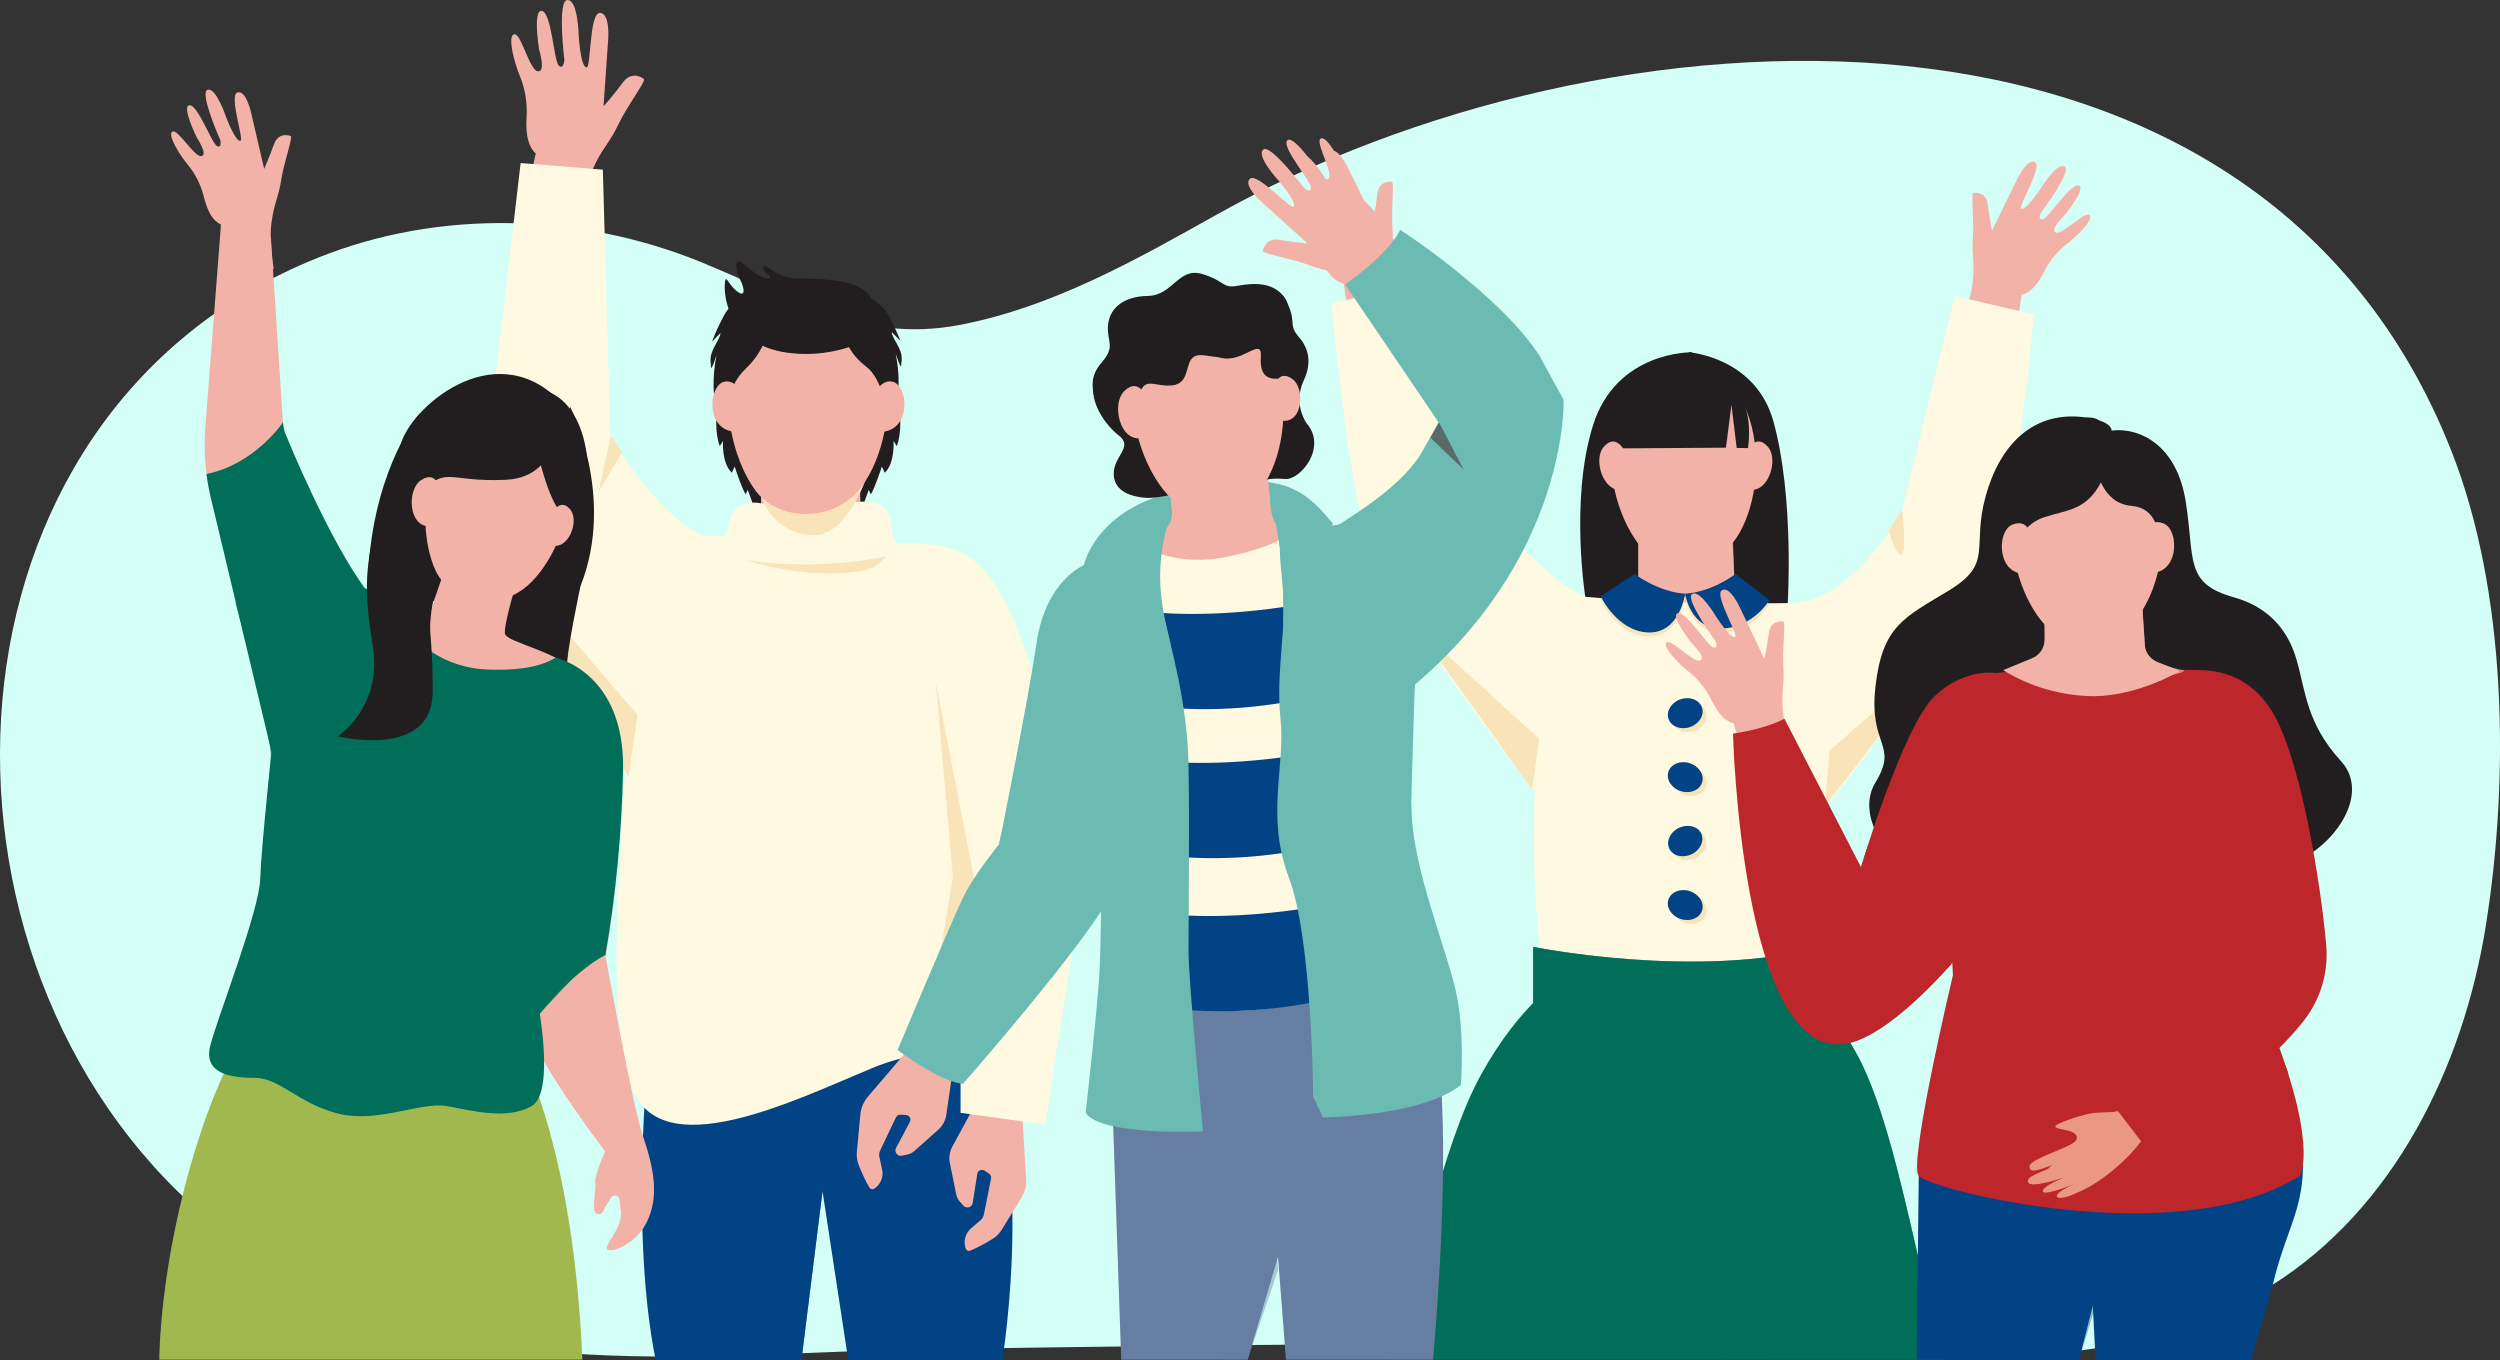 <svg width="487" height="265" viewBox="0 0 487 265" fill="none" xmlns="http://www.w3.org/2000/svg">
<rect x="0" y="0" width="487" height="265" fill="#333333" stroke="none"/>
<g clip-path="url(#clip0)">
<path d="M109.607 263.526C133.173 265.387 157.736 263.132 182.059 262.792C244.397 261.929 306.804 260.754 369.094 264.015C394.114 265.319 420.744 264.09 442.536 250.379C466.314 235.433 479.827 207.944 484.243 180.299C488.863 151.411 488.338 115.355 477.602 88.023C439.704 -8.554 312.373 -0.421 237.033 41.797C221.186 50.683 204.759 59.971 186.68 63.347C167.857 66.867 153.354 57.912 136.476 51.023C112.876 41.43 85.529 40.723 61.895 50.221C-14.537 80.923 -18.174 187.236 39.905 236.941C61.069 255.054 84.785 261.569 109.607 263.526Z" fill="#D3FFF7"/>
<path d="M302.252 132.585L303.651 124.663L283.62 92.86C282.966 92.058 282.478 91.134 282.187 90.143L271.792 55.493L261.787 55.439L267.643 94.267C268.318 98.9 269.723 103.399 271.806 107.597L296.15 149.223L302.252 132.585Z" fill="#F3B2A7"/>
<path d="M273.724 61.418C273.724 61.418 271.622 56.662 271.253 52.647C270.885 48.631 271.533 47.626 271.253 44.215C270.973 40.805 271.663 35.492 271.124 35.424C270.584 35.356 268.605 35.281 268.319 37.754C268.032 40.227 267.527 42.775 267.527 42.775L262.545 32.584C262.545 32.584 260.62 28.569 259.132 29.472C257.645 30.376 262.442 38.04 261.862 38.474C261.023 39.093 257.986 34.486 257.986 34.486C257.986 34.486 254.908 29.404 253.372 30.281C251.837 31.157 257.993 39.283 257.993 39.283C257.993 39.283 258.723 40.805 257.631 40.553C256.539 40.302 252.171 33.481 250.608 33.99C249.045 34.5 253.468 39.874 253.468 39.874C253.468 39.874 256.396 42.592 255.078 43.142C253.761 43.692 249.38 38.862 248.506 39.745C247.632 40.628 251.291 44.134 252.826 45.275C254.604 46.643 256.074 48.367 257.139 50.337C258.095 52.219 259.426 54.699 261.753 55.269L263.876 62.063L273.724 61.418Z" fill="#F3B2A7"/>
<g style="mix-blend-mode:multiply" opacity="0.24">
<path d="M267.281 43.108C267.281 43.108 265.363 48.142 265.916 50.242L264.23 47.15C264.23 47.15 266.448 44.351 267.281 43.108Z" fill="#F3B2A7"/>
</g>
<path d="M329.599 135.554C329.599 135.554 323.545 117.842 313.342 117.428C301.365 116.945 285.838 92.86 285.838 92.86L274.768 55.541L259.337 59.121C259.337 59.121 262.647 94.538 266.442 105.137C271.738 119.901 299.078 154.285 299.078 154.285L329.599 135.554Z" fill="#FFF9E2"/>
<path d="M329.046 77.635L329.599 68.626C329.599 68.626 314.85 68.307 310.305 82.894C305.678 97.732 308.94 117.176 308.94 117.176L321.907 121.253L322.221 81.127L329.046 77.635Z" fill="#221E1F"/>
<path d="M327.49 77.635L329.032 68.626C329.032 68.626 342 69.571 345.467 82.106C349.562 96.937 348.244 117.57 348.244 117.57L336.096 121.205L334.253 81.08L327.49 77.635Z" fill="#221E1F"/>
<g style="mix-blend-mode:multiply">
<path d="M325.968 97.256L343.692 92.922L345.255 123.97L312.871 121.205L313.929 91.447L325.968 97.256Z" fill="#221E1F"/>
</g>
<path d="M353.322 134.739L351.923 126.817L371.353 102.854C372.036 102.053 373.1 93.288 373.401 92.303L383.795 57.654L393.8 57.599L387.944 96.427C387.268 101.063 385.863 105.563 383.781 109.764L359.437 151.384L353.322 134.739Z" fill="#F3B2A7"/>
<path d="M381.843 63.572C381.843 63.572 383.938 58.816 384.313 54.8C384.689 50.785 384.034 49.786 384.313 46.369C384.593 42.952 383.897 37.646 384.443 37.578C384.989 37.51 386.955 37.435 387.241 39.908C387.528 42.381 388.04 44.929 388.04 44.929L393.022 34.738C393.022 34.738 394.947 30.723 396.434 31.626C397.922 32.53 393.124 40.193 393.704 40.628C394.544 41.246 397.581 36.64 397.581 36.64C397.581 36.64 400.659 31.558 402.188 32.435C403.717 33.311 397.574 41.437 397.574 41.437C397.574 41.437 396.837 42.959 397.936 42.707C399.035 42.456 403.396 35.635 404.952 36.144C406.508 36.654 402.099 42.028 402.099 42.028C402.099 42.028 399.171 44.745 400.482 45.296C401.792 45.846 406.187 41.015 407.061 41.899C407.934 42.782 404.276 46.288 402.741 47.429C400.963 48.797 399.493 50.521 398.427 52.49C397.472 54.379 396.141 56.852 393.807 57.43L391.684 64.224L381.843 63.572Z" fill="#F3B2A7"/>
<g style="mix-blend-mode:multiply" opacity="0.24">
<path d="M388.286 45.262C388.286 45.262 390.203 50.296 389.651 52.395L391.336 49.304C391.336 49.304 389.118 46.512 388.286 45.262Z" fill="#F3B2A7"/>
</g>
<path d="M325.961 137.708C325.961 137.708 338.887 117.944 349.097 117.529C361.068 117.047 370.493 99.573 370.493 99.573L380.799 57.661L396.23 61.241C396.23 61.241 392.92 96.658 389.118 107.257C383.829 122.02 355.677 157.166 355.677 157.166L325.961 137.708Z" fill="#FFF9E2"/>
<path d="M319.123 97.426V115.885C319.123 115.885 327.626 118.786 332.588 118.27C337.55 117.754 337.932 114.662 337.932 114.662L337.092 97.426H319.123Z" fill="#F3B2A7"/>
<g style="mix-blend-mode:multiply" opacity="0.64">
<path d="M322.119 102.345L319.669 106.571C319.669 106.571 326.494 115.179 337.932 114.662L337.366 99.138L322.119 102.345Z" fill="#F3B2A7"/>
</g>
<path d="M308.094 116.191C299.576 115.403 294.444 174.619 303.903 205.417C303.903 205.417 317.997 205.471 319.478 205.043C320.959 204.615 324.357 208.005 331.503 205.233C331.503 205.233 348.729 211.592 349.93 207.142C361.164 166.507 353.752 117.373 353.752 117.373C353.752 117.373 329.599 118.175 308.094 116.191Z" fill="#FFF9E2"/>
<g style="mix-blend-mode:multiply">
<g style="mix-blend-mode:multiply">
<path d="M318.44 112.611C318.44 112.611 322.992 116.116 328.254 116.449C328.254 116.449 327.224 124.188 321.115 123.997C315.007 123.807 311.813 116.932 311.813 116.932L318.44 112.611Z" fill="#F9E4B9"/>
</g>
<g style="mix-blend-mode:multiply">
<path d="M338.068 112.611C338.068 112.611 333.523 116.116 328.254 116.449C328.254 116.449 329.292 123.427 335.393 123.243C341.494 123.06 344.695 117.699 344.695 117.699L338.068 112.611Z" fill="#F9E4B9"/>
</g>
</g>
<path d="M379.297 264.857C379.168 264.47 379.045 265.238 378.915 264.857C373.68 248.98 369.811 221.974 362.686 207.258C355.56 192.542 345.999 191.224 345.999 191.224L319.996 195.749L306.811 192.725L304.599 190.47C304.599 190.47 296.41 195.022 288.506 209.344C280.603 223.665 276.126 249.279 270.079 264.857C269.888 265.36 269.684 264.348 269.486 264.857H379.297Z" fill="#006E58"/>
<g style="mix-blend-mode:multiply" opacity="0.65">
<path d="M378.915 264.857C373.68 248.98 369.811 221.974 362.685 207.258C355.56 192.542 345.999 191.224 345.999 191.224L341.904 191.937C345.416 195.263 348.238 199.242 350.21 203.65C350.141 203.908 338.771 244.346 342.102 239.774C345.432 235.202 350.585 222.741 350.687 233.333C350.79 243.925 330.943 266.712 336.478 264.851C342.013 262.989 349.322 256.093 349.104 258.369C348.886 260.645 344.695 264.851 344.695 264.851H379.297C379.167 264.47 379.045 265.238 378.915 264.857Z" fill="#006E58"/>
</g>
<path d="M318.44 111.822C318.44 111.822 322.992 115.321 328.254 115.654C328.254 115.654 327.224 123.393 321.115 123.202C315.007 123.012 311.813 116.137 311.813 116.137L318.44 111.822Z" fill="#024386"/>
<path d="M338.068 111.822C338.068 111.822 333.53 115.328 328.254 115.654C328.254 115.654 329.292 122.632 335.393 122.448C341.494 122.265 344.695 116.904 344.695 116.904L338.068 111.822Z" fill="#024386"/>
<path d="M313.786 87.242C314.216 78.62 318.672 71.072 328.882 71.439C344.579 72.003 344.921 98.058 336.915 106.435C332.056 111.51 323.572 111.245 319.669 106.571C315.765 101.896 313.438 94.178 313.786 87.242Z" fill="#F3B2A7"/>
<g style="mix-blend-mode:multiply" opacity="0.24">
<path d="M341.037 84.823C340.164 81.494 339.365 78.253 337.522 75.78L329.612 79.999C329.612 79.999 328.527 86.739 328.964 90.082C329.954 97.514 332.731 97.147 330.541 99.376C328.773 101.176 331.988 105.49 330.274 110.083C333.045 109.567 337.447 106.408 338.696 104.037C341.897 97.936 343.003 92.29 341.037 84.823Z" fill="#F3B2A7"/>
</g>
<path d="M334.444 72.601C334.444 72.601 336.69 67.845 325.033 70.664C313.376 73.484 312.871 87.364 312.871 87.364L336.219 87.208L337.284 78.865L338.307 87.255L340.519 87.296C342.02 75.379 334.444 72.601 334.444 72.601Z" fill="#221E1F"/>
<path d="M316.7 88.288C316.7 88.288 314.946 84.13 312.421 87.038C309.896 89.946 313.144 98.173 317.84 94.477" fill="#F3B2A7"/>
<path d="M340.089 88.288C340.089 88.288 341.849 84.13 344.375 87.038C346.9 89.946 343.651 98.173 338.956 94.477" fill="#F3B2A7"/>
<g style="mix-blend-mode:multiply" opacity="0.24">
<path d="M340.089 88.288C340.089 88.288 341.849 84.13 344.375 87.038C346.9 89.946 343.651 98.173 338.956 94.477" fill="#F3B2A7"/>
</g>
<path d="M298.669 184.45C298.669 184.45 330.493 190.911 354.926 184.45V195.321C354.926 195.321 335.707 204.785 298.669 195.321V184.45Z" fill="#006E58"/>
<g style="mix-blend-mode:multiply">
<path d="M286.029 102.345C284.418 104.084 285.838 92.833 285.838 92.833L288.657 96.502C288.657 96.502 287.503 100.755 286.029 102.345Z" fill="#F9E4B9"/>
</g>
<path d="M370.575 107.943C371.421 106.652 370.493 99.192 370.493 99.192L367.879 103.439C367.879 103.439 369.702 109.214 370.575 107.943Z" fill="#F9E4B9"/>
<g style="mix-blend-mode:multiply">
<path d="M275.648 121.952L299.842 143.917L298.464 153.796L275.648 121.952Z" fill="#F9E4B9"/>
</g>
<g style="mix-blend-mode:multiply">
<path d="M378.99 126.586L356.4 146.2L355.485 157.071L378.99 126.586Z" fill="#F9E4B9"/>
</g>
<g style="mix-blend-mode:multiply">
<g style="mix-blend-mode:multiply">
<path d="M332.301 138.557C332.826 140.045 331.796 141.764 330.001 142.389C328.206 143.014 326.322 142.321 325.797 140.826C325.271 139.331 326.302 137.619 328.097 136.994C329.892 136.369 331.775 137.069 332.301 138.557Z" fill="#F9E4B9"/>
</g>
<g style="mix-blend-mode:multiply">
<path d="M332.329 153.212C331.83 154.713 329.967 155.454 328.159 154.869C326.35 154.285 325.279 152.586 325.77 151.085C326.261 149.583 328.131 148.843 329.94 149.427C331.748 150.012 332.847 151.71 332.329 153.212Z" fill="#F9E4B9"/>
</g>
<g style="mix-blend-mode:multiply">
<path d="M332.124 163.056C332.841 164.469 332.042 166.304 330.343 167.132C328.643 167.961 326.685 167.54 325.968 166.127C325.251 164.714 326.05 162.879 327.749 162.05C329.449 161.222 331.407 161.65 332.124 163.056Z" fill="#F9E4B9"/>
</g>
<g style="mix-blend-mode:multiply">
<path d="M332.329 178.132C331.83 179.633 329.967 180.374 328.159 179.783C326.35 179.192 325.279 177.5 325.77 175.999C326.261 174.497 328.131 173.757 329.94 174.348C331.748 174.939 332.847 176.63 332.329 178.132Z" fill="#F9E4B9"/>
</g>
</g>
<path d="M331.537 137.796C332.063 139.284 331.032 141.003 329.237 141.628C327.442 142.253 325.559 141.56 325.033 140.065C324.508 138.57 325.538 136.858 327.333 136.233C329.128 135.608 331.012 136.301 331.537 137.796Z" fill="#024386"/>
<path d="M331.564 152.451C331.073 153.952 329.203 154.693 327.394 154.108C325.586 153.524 324.514 151.826 325.006 150.324C325.497 148.823 327.367 148.082 329.176 148.673C330.984 149.264 332.056 150.949 331.564 152.451Z" fill="#024386"/>
<path d="M331.36 162.302C332.076 163.708 331.278 165.543 329.578 166.378C327.879 167.214 325.92 166.786 325.21 165.373C324.501 163.96 325.292 162.125 326.992 161.296C328.691 160.468 330.643 160.889 331.36 162.302Z" fill="#024386"/>
<path d="M331.564 177.371C331.073 178.872 329.203 179.613 327.394 179.022C325.586 178.431 324.514 176.739 325.006 175.238C325.497 173.736 327.367 172.996 329.176 173.587C330.984 174.178 332.056 175.87 331.564 177.371Z" fill="#024386"/>
<g style="mix-blend-mode:multiply" opacity="0.65">
<path d="M298.669 184.45C298.669 184.45 330.493 190.911 354.926 184.45V195.321C354.926 195.321 335.707 204.785 298.669 195.321V184.45Z" fill="#006E58"/>
</g>
<path d="M112.917 43.006C112.917 43.006 113.6 36.993 115.545 32.767C117.49 28.542 118.745 27.896 120.431 24.295C122.117 20.695 125.891 15.783 125.413 15.395C124.936 15.008 122.97 13.805 121.277 16.136C119.585 18.466 117.565 20.715 117.565 20.715L118.479 7.636C118.479 7.636 118.882 2.487 116.841 2.521C114.801 2.555 115.135 13.024 114.296 13.119C113.095 13.255 112.726 6.876 112.726 6.876C112.726 6.876 112.596 0 110.549 0C108.501 0 109.941 11.699 109.941 11.699C109.941 11.699 109.791 13.649 108.843 12.766C107.894 11.883 107.444 2.5 105.58 2.127C103.717 1.753 105.028 9.681 105.028 9.681C105.028 9.681 106.393 14.132 104.748 13.887C103.103 13.642 101.513 6.312 100.127 6.685C98.742 7.059 100.366 12.691 101.24 14.723C102.222 17.125 102.687 19.706 102.605 22.298C102.461 24.737 102.359 27.991 104.366 29.914L102.53 37.978L112.917 43.006Z" fill="#F3B2A7"/>
<g style="mix-blend-mode:multiply" opacity="0.24">
<path d="M117.107 20.892C117.107 20.892 112.255 24.839 111.593 27.271L111.695 23.195C111.695 23.195 115.545 21.68 117.107 20.892Z" fill="#F3B2A7"/>
</g>
<path d="M132.354 202.346L126.28 205.546C126.28 205.546 122.704 239.951 127.706 264.857H156.132L160.227 232.056L165.229 264.857H195.259C195.259 264.857 202.766 219.779 188.468 196.299C174.17 172.819 132.354 202.346 132.354 202.346Z" fill="#024386"/>
<g style="mix-blend-mode:multiply" opacity="0.55">
<path d="M189.737 207.727C189.737 207.727 187.233 206.008 179.855 205.478L180.804 208.392C182.455 213.558 183.275 218.951 183.233 224.372C183.233 226.791 183.39 229.209 183.916 230.568C185.315 233.965 187.854 242.118 187.854 242.118L196.63 233.673L195.887 214.521L189.737 207.727Z" fill="#024386"/>
</g>
<path d="M117.435 33.053L118.889 84.932C118.889 84.932 127.597 100.137 136.872 104.295C146.147 108.453 129.583 159.326 122.444 151.316C116.043 144.128 101.915 111.075 96.851 98.438C95.262 94.459 94.66 90.157 95.097 85.897L101.417 31.762L117.435 33.053Z" fill="#FFF9E2"/>
<path d="M199.081 216.559L199.9 229.651C199.977 230.936 199.658 232.214 198.985 233.313L195.136 239.55C194.677 240.299 194.042 240.926 193.286 241.377C191.927 242.229 190.506 242.978 189.034 243.619C188.195 243.918 187.949 243.042 187.915 242.111C187.896 241.581 187.998 241.054 188.211 240.568C188.425 240.082 188.746 239.65 189.15 239.305L191.041 237.661C191.359 237.389 191.575 237.018 191.655 236.608L193.061 229.569C193.097 229.392 193.079 229.209 193.01 229.042C192.941 228.875 192.823 228.732 192.672 228.632L191.785 228.047C191.657 227.964 191.509 227.914 191.357 227.901C191.204 227.889 191.051 227.914 190.91 227.976C190.77 228.037 190.647 228.132 190.553 228.253C190.459 228.373 190.397 228.515 190.372 228.666L189.485 234.339C189.454 234.533 189.368 234.714 189.238 234.861C189.107 235.009 188.938 235.116 188.749 235.172C188.559 235.227 188.358 235.228 188.168 235.175C187.979 235.121 187.808 235.015 187.676 234.869L186.96 234.053C186.622 233.664 186.387 233.197 186.277 232.695L185.035 226.58C184.808 225.479 184.979 224.333 185.52 223.346L189.485 216.07L199.081 216.559Z" fill="#F3B2A7"/>
<path d="M173.767 72.526C173.767 72.526 176.668 81.644 174.696 86.902L174.061 85.89C174.061 85.89 174.382 90.197 172.348 92.093L171.781 90.87C171.781 90.87 170.464 95.034 169.625 96.305L169.236 95.422L167.618 99.845L160.643 97.575L158.998 91.311C158.998 91.311 162.493 80.835 162.936 80.495C163.38 80.156 173.767 72.526 173.767 72.526Z" fill="#221E1F"/>
<path d="M169.051 106.978C169.051 106.978 174.334 104.845 182.96 106.299C191.587 107.753 196.494 114.452 203.619 138.747C210.744 163.042 210.369 175.326 210.369 175.326L203.592 219.066L187.117 216.783V170.869L169.051 106.978Z" fill="#FFF9E2"/>
<path d="M141.138 72.526C141.138 72.526 138.237 81.644 140.21 86.902L140.844 85.89C140.844 85.89 140.523 90.197 142.564 92.093L143.117 90.87C143.117 90.87 144.427 95.034 145.267 96.305L145.656 95.422L147.28 99.845L154.248 97.575L155.893 91.311C155.893 91.311 152.406 80.835 151.955 80.495C151.505 80.156 141.138 72.526 141.138 72.526Z" fill="#221E1F"/>
<path d="M149.676 91.508L148.447 90.428L148.242 98.16C148.22 98.937 147.964 99.689 147.51 100.321C147.055 100.952 146.421 101.435 145.69 101.706C145.121 101.915 144.623 102.28 144.255 102.76C143.887 103.24 143.664 103.814 143.612 104.416C143.56 105.017 143.68 105.621 143.96 106.157C144.24 106.692 144.667 107.137 145.192 107.44C148.502 109.343 152.986 111.197 157.476 110.837C161.815 110.359 166.048 109.189 170.014 107.372C170.407 107.202 170.741 106.92 170.976 106.563C171.211 106.206 171.336 105.788 171.336 105.361C171.336 104.934 171.211 104.517 170.976 104.16C170.741 103.802 170.407 103.521 170.014 103.35C169.329 103.057 168.743 102.573 168.325 101.958C167.908 101.343 167.677 100.621 167.659 99.879L167.372 89.348L149.676 91.508Z" fill="#F3B2A7"/>
<path d="M148.235 105.477C148.235 105.477 180.619 99.186 187.178 115.05C193.737 130.914 189.526 175.441 189.526 175.441L191.641 208.053C191.641 208.053 184.612 201.992 169.932 208.053C155.251 214.113 128.177 227.681 122.936 211.321C116.978 192.705 122.185 161.656 122.936 120.831C123.086 113.494 122.936 100.381 148.235 105.477Z" fill="#FFF9E2"/>
<g style="mix-blend-mode:multiply">
<path d="M141.868 107.977C141.868 107.977 155.04 113.344 167.946 111.191C169.64 110.934 171.178 110.063 172.266 108.745C172.956 107.895 173.381 106.863 173.487 105.776C173.788 102.311 165.625 105.776 165.625 105.776L141.868 107.977Z" fill="#F9E4B9"/>
</g>
<path d="M144.714 98.343C149.164 96.577 150.358 100.938 164.151 98.214C167.045 97.637 171.583 96.937 173.215 100.157C174.013 101.747 173.488 105.803 174.846 106.598C176.941 107.834 170.457 108.82 168.267 109.125C160.946 110.181 153.515 110.229 146.181 109.268C144.393 109.017 138.278 108.589 139.52 107.039C143.602 101.828 140.838 99.858 144.714 98.343Z" fill="#FFF9E2"/>
<g style="mix-blend-mode:multiply">
<path d="M152.173 94.199L148.276 96.828C148.276 96.828 150.536 104.104 158.514 104.247C164.881 104.363 168.608 93.472 168.608 93.472L152.173 94.199Z" fill="#F9E4B9"/>
</g>
<path d="M141.984 73.953C143.015 64.482 148.413 56.451 159.633 57.511C176.879 59.135 175.583 87.867 166.219 96.577C160.541 101.856 151.204 101.02 147.212 95.619C143.219 90.218 141.151 81.569 141.984 73.953Z" fill="#F3B2A7"/>
<g style="mix-blend-mode:multiply" opacity="0.33">
<path d="M172.17 73.035C171.426 69.312 170.764 65.691 168.887 62.844L159.886 66.962C159.886 66.962 158.254 74.32 158.521 78.029C159.121 86.277 162.206 86.053 159.653 88.37C157.606 90.238 160.855 95.164 158.664 100.144C161.749 99.756 166.547 97.1 168.007 94.525C171.74 87.928 173.829 81.358 172.17 73.035Z" fill="#F3B2A7"/>
</g>
<path d="M169.618 65.82C165.717 67.895 161.36 68.972 156.937 68.952C149.682 68.878 146.7 66.547 144.693 64.679C142.44 62.283 141.18 59.128 141.165 55.847C141.302 52.85 141.595 55.12 143.445 56.648C145.294 58.177 145.096 56.193 144.127 54.379C143.158 52.565 143.131 50.303 144.332 51.023C145.533 51.743 147.853 54.311 149.519 54.236C151.184 54.162 148.12 52.878 148.72 51.974C149.321 51.071 150.652 54.094 155.306 54.236C159.961 54.379 165.823 54.236 168.819 56.954C171.815 59.672 169.618 65.82 169.618 65.82Z" fill="#221E1F"/>
<path d="M163.817 61.873C163.846 63.725 164.301 65.546 165.148 67.195C165.996 68.844 167.212 70.277 168.703 71.385C171.959 73.824 172.798 80.482 172.798 80.482L173.269 79.755C173.269 79.755 175.05 78.736 175.05 74.951C175.087 72.923 174.895 70.897 174.477 68.912C174.477 68.912 175.562 72.186 175.562 71.167C175.562 70.148 176.074 69.346 174.736 67.016C173.399 64.686 173.781 64.754 173.781 64.754L175.398 66.411C174.725 64.657 173.924 62.955 173.003 61.316C172.279 60.024 171.194 58.97 169.879 58.281C168.565 57.593 167.077 57.299 165.598 57.437C162.547 57.64 163.817 61.873 163.817 61.873Z" fill="#221E1F"/>
<path d="M150.269 61.968C150.269 61.968 149.641 67.702 145.39 71.697C144.065 72.938 143.051 74.471 142.428 76.172C141.804 77.873 141.589 79.695 141.8 81.494L140.79 80.237C140.79 80.237 139.008 79.198 139.008 75.332C138.972 73.263 139.164 71.197 139.582 69.17C139.582 69.17 138.503 72.512 138.503 71.473C138.503 70.433 137.991 69.618 139.329 67.24C140.667 64.862 140.285 64.93 140.285 64.93L138.694 66.568C139.367 64.782 140.166 63.045 141.083 61.37C141.794 60.063 142.875 58.992 144.191 58.289C145.507 57.587 147.001 57.283 148.488 57.416C151.546 57.64 150.269 61.968 150.269 61.968Z" fill="#221E1F"/>
<path d="M144.482 76.718C144.482 76.718 143.404 73.946 141.172 74.34C137.971 74.911 137.234 84.13 143.615 84.13" fill="#F3B2A7"/>
<path d="M170.464 76.718C170.464 76.718 171.536 73.946 173.767 74.34C176.975 74.911 177.712 84.13 171.331 84.13" fill="#F3B2A7"/>
<g style="mix-blend-mode:multiply" opacity="0.33">
<path d="M170.464 76.718C170.464 76.718 171.536 73.946 173.767 74.34C176.975 74.911 177.712 84.13 171.331 84.13" fill="#F3B2A7"/>
</g>
<g style="mix-blend-mode:multiply">
<path d="M116.609 95.829L118.998 84.85L121.161 88.057L116.609 95.829Z" fill="#F9E4B9"/>
</g>
<path d="M104.263 116.048L124.178 139.243L122.444 151.336C122.444 151.336 107.914 129.229 104.263 116.048Z" fill="#F9E4B9"/>
<path d="M187.267 206.443L189.737 171.019L182.285 132.836L185.622 170.869L179.855 205.505L187.267 206.443Z" fill="#F9E4B9"/>
<g style="mix-blend-mode:multiply" opacity="0.55">
<path d="M154.617 220.846C154.617 220.846 153.457 228.842 153.061 231.506C150.385 249.625 143.151 252.852 145.396 252.852H149.942L144.154 264.857H156.132L160.227 232.056L154.617 220.846Z" fill="#024386"/>
</g>
<path d="M215.672 111.986L211.133 110.124C211.133 110.124 213.276 99.091 229.69 95.558C248.8 91.447 253.502 94.443 259.685 102.053" fill="#6CBBB3"/>
<path d="M229.069 93.241L227.745 92.276L228.243 99.994C228.292 100.77 228.106 101.543 227.711 102.213C227.316 102.884 226.729 103.421 226.025 103.758L220.565 106.367C220.565 106.367 230.011 113.29 238.596 111.761C247.182 110.233 254.853 104.641 254.853 104.641L250.376 103.174C249.668 102.942 249.04 102.514 248.567 101.94C248.095 101.366 247.796 100.67 247.708 99.933L246.452 89.511L229.069 93.241Z" fill="#F3B2A7"/>
<g style="mix-blend-mode:multiply" opacity="0.74">
<path d="M229.069 93.241L228.073 97.263C228.073 97.263 233.041 103.378 239.955 103.445C246.868 103.513 248.52 101.903 248.52 101.903C248.52 101.903 247.537 100.198 246.854 91.447L229.069 93.241Z" fill="#F3B2A7"/>
</g>
<path d="M237.941 59.447C237.941 59.447 247.858 53.693 250.362 58.259C252.867 62.824 250.69 63.014 253.092 65.732C254.976 67.899 255.563 70.76 253.939 74.177C253.34 75.471 253.072 76.893 253.159 78.316C253.246 79.738 253.685 81.117 254.437 82.33C254.455 82.369 254.478 82.405 254.505 82.438C258.648 87.14 253.263 93.587 250.328 93.309C244.759 92.799 243.087 95.096 243.415 96.577C243.742 98.058 231.369 95.619 231.369 95.619C231.369 95.619 225.745 97.181 223.179 96.978C220.613 96.774 217.037 95.897 216.955 92.364C216.873 88.832 220.859 87.099 217.958 84.85C215.058 82.602 210.751 76.698 214.245 71.942C218.292 66.371 225.274 64.047 225.274 64.047L237.941 59.447Z" fill="#221E1F"/>
<path d="M220.558 76.405C220.715 67.444 225.083 59.42 235.689 59.495C251.994 59.549 253.243 86.583 245.244 95.544C240.371 100.979 231.553 100.979 227.349 96.264C223.145 91.549 220.436 83.621 220.558 76.405Z" fill="#F3B2A7"/>
<g style="mix-blend-mode:multiply" opacity="0.27">
<path d="M248.772 72.981C247.755 69.584 246.82 66.187 244.821 63.707L236.74 68.334C236.74 68.334 235.839 75.366 236.413 78.824C237.689 86.501 240.555 86.026 238.364 88.41C236.59 90.34 240.071 94.688 238.446 99.532C241.306 98.907 245.694 96.475 246.759 93.9C249.318 87.67 251.059 80.679 248.772 72.981Z" fill="#F3B2A7"/>
</g>
<path d="M250.499 204.18V239.597L243.046 264.857H218.415L216.511 209.486L219.487 190.341L236.706 188.968L247.155 194.954L250.499 204.18Z" fill="#667EA2"/>
<g style="mix-blend-mode:multiply" opacity="0.09">
<path d="M250.499 204.18V239.597L243.046 264.857H218.415L216.511 209.486L219.487 190.341L236.706 188.968L247.155 194.954L250.499 204.18Z" fill="#667EA2"/>
</g>
<path d="M245.715 59.298C245.715 59.298 243.053 69.937 239.095 69.74C235.136 69.543 233.348 68.504 232.147 69.876C230.946 71.249 231.553 74.686 228.427 75.06C225.302 75.434 223.527 73.654 222.326 75.869C221.125 78.083 216.409 81.012 215.262 78.26C214.116 75.508 215.146 80.978 215.146 80.978C215.146 80.978 210.437 75.393 214.464 70.787C217.439 67.39 215.617 66.758 215.829 63.497C216.04 60.236 218.62 57.742 223.582 57.647C228.543 57.552 229.519 51.974 234.181 53.374C238.842 54.773 237.948 56.254 241.21 55.65C244.473 55.045 248.329 54.97 250.397 58.225C252.464 61.479 245.715 59.298 245.715 59.298Z" fill="#221E1F"/>
<path d="M272.912 179.348C272.912 179.348 279.928 194.003 280.91 214.765C281.893 235.528 279.163 264.857 279.163 264.857H250.499L244.636 188.805L244.582 188.968L272.912 179.348Z" fill="#667EA2"/>
<path d="M272.106 59.366C272.106 59.366 267.793 55.785 263.773 54.209C259.753 52.633 258.511 53 255.072 51.668C251.632 50.337 245.94 49.481 246.022 48.903C246.104 48.326 246.629 46.288 249.27 46.736C251.912 47.184 254.696 47.415 254.696 47.415L245.681 39.263C245.681 39.263 242.097 36.09 243.483 34.812C244.868 33.535 251.359 40.764 251.98 40.288C252.867 39.609 249.018 35.125 249.018 35.125C249.018 35.125 244.684 30.457 246.049 29.153C247.414 27.849 253.966 36.572 253.966 36.572C253.966 36.572 255.331 37.781 255.392 36.572C255.454 35.363 249.721 28.84 250.71 27.421C251.7 26.001 255.931 32.108 255.931 32.108C255.931 32.108 257.904 35.927 258.825 34.738C259.747 33.549 256.095 27.618 257.276 26.986C258.457 26.354 260.975 31.144 261.698 33.06C262.582 35.29 263.923 37.312 265.636 38.998C267.302 40.533 269.465 42.639 269.363 45.2L275.771 49.406L272.106 59.366Z" fill="#F3B2A7"/>
<g style="mix-blend-mode:multiply" opacity="0.24">
<path d="M255.119 47.286C255.119 47.286 260.886 46.831 262.893 48.034L260.204 45.384C260.204 45.384 256.655 46.811 255.119 47.286Z" fill="#F3B2A7"/>
</g>
<path d="M223.5 77.907C223.5 77.907 222.06 73.287 219.064 76.127C216.068 78.967 218.668 88.071 224.06 84.626" fill="#F3B2A7"/>
<path d="M250.745 78.07C250.745 78.07 250.929 73.667 248.697 73.763C245.899 73.891 245.455 71.792 245.612 69.407C245.879 65.447 241.825 71.011 237.627 69.625C235.027 68.769 235.962 63.877 235.962 63.877L238.556 60.283L247.278 59.726L251.966 66.52L250.745 78.07Z" fill="#221E1F"/>
<path d="M248.151 75.875C248.151 75.875 248.704 71.799 251.632 73.749C254.56 75.699 253.679 83.763 248.622 81.609" fill="#F3B2A7"/>
<g style="mix-blend-mode:multiply" opacity="0.24">
<path d="M248.151 75.875C248.151 75.875 248.704 71.799 251.632 73.749C254.56 75.699 253.679 83.763 248.622 81.609" fill="#F3B2A7"/>
</g>
<path d="M222.114 105.946C222.114 105.946 228.318 110.817 239.497 108.371C250.676 105.925 251.188 103.445 251.188 103.445L260.743 106.251L266.742 117.326C266.742 117.326 271.239 126.837 271.239 127.639C271.239 128.441 268.783 140.942 268.783 140.942L272.789 184.627C272.789 184.627 265.766 193.962 247.462 196.401C229.158 198.84 217.767 191.951 217.767 191.951V113.29L216.62 106.496L222.114 105.946Z" fill="#FFF9E2"/>
<path d="M177.589 203.65L169.051 213.658C168.218 214.641 167.708 215.855 167.591 217.136L166.908 224.426C166.832 225.299 166.965 226.177 167.297 226.988C167.867 228.482 168.552 229.932 169.345 231.322C169.836 232.056 170.553 231.499 171.146 230.779C171.477 230.364 171.71 229.881 171.828 229.365C171.946 228.848 171.947 228.312 171.829 227.796L171.297 225.35C171.21 224.942 171.26 224.517 171.44 224.141L174.538 217.659C174.618 217.496 174.743 217.36 174.9 217.269C175.057 217.177 175.237 217.133 175.419 217.143L176.477 217.197C176.633 217.204 176.786 217.25 176.919 217.332C177.052 217.414 177.162 217.529 177.238 217.665C177.314 217.802 177.354 217.955 177.353 218.111C177.353 218.267 177.312 218.421 177.234 218.556L174.545 223.638C174.454 223.812 174.415 224.007 174.432 224.202C174.448 224.397 174.52 224.583 174.639 224.739C174.757 224.895 174.918 225.014 175.102 225.083C175.286 225.151 175.486 225.166 175.678 225.126L176.736 224.909C177.243 224.804 177.713 224.57 178.101 224.229L182.79 220.058C183.628 219.304 184.176 218.283 184.339 217.17L185.533 208.977L177.589 203.65Z" fill="#F3B2A7"/>
<path d="M214.143 117.407C214.143 117.407 230.7 123.42 264.34 115.512V133.088C264.34 133.088 241.947 142.395 214.143 135.751V117.407Z" fill="#024386"/>
<path d="M215.774 146.424C215.774 146.424 232.338 152.437 265.964 144.542V162.118C265.964 162.118 243.572 171.419 215.76 164.782L215.774 146.424Z" fill="#024386"/>
<path d="M217.412 176.257C217.412 176.257 233.969 182.263 267.609 174.361V191.937C267.609 191.937 245.223 201.238 217.412 194.601V176.257Z" fill="#024386"/>
<path d="M249.891 102.053C249.891 102.053 248.656 103.69 249.762 112.977C250.867 122.265 248.451 130.431 249.434 139.95C250.417 149.468 246.52 158.973 251.086 170.998C255.652 183.024 255.795 213.61 255.795 213.61L257.706 217.687C257.706 217.687 277.054 217.462 284.568 211.341C284.568 211.341 285.483 200.688 283.429 192.318C281.374 183.948 275.464 169.429 275.007 158.66C274.55 147.892 275.573 133.421 275.573 133.421L267.725 109.818L271.82 97.27C271.82 97.27 263.391 104.77 249.891 102.053Z" fill="#6CBBB3"/>
<path d="M256.614 107.542L259.515 103.051C265.445 99.247 273.621 94.049 277.068 87.921L280.242 82.275L262.033 55.412C262.033 55.412 270.284 49.746 272.762 44.759C272.762 44.759 292.083 57.335 299.822 69.177L304.599 77.893C304.599 77.893 305.739 111.863 269.533 138.136L256.614 107.542Z" fill="#6CBBB3"/>
<path d="M220.545 106.367C220.545 106.367 224.237 110.036 226.284 118.419C228.332 126.803 231.294 137.232 231.519 148.789C231.744 160.345 231.519 179.362 231.519 185.279C231.519 191.197 234.345 220.411 234.345 220.411C234.345 220.411 214.45 221.315 211.488 216.783C211.488 216.783 213.993 194.573 214.218 188.676C214.443 182.779 214.45 178.485 214.675 168.736C214.901 158.986 211.263 147.885 211.488 140.88C211.713 133.876 206.254 116.171 206.254 116.171C206.254 116.171 212.048 105.653 220.545 106.367Z" fill="#6CBBB3"/>
<path d="M216.593 116.15L211.133 110.124C211.133 110.124 203.749 112.977 201.927 125.22C200.104 137.463 194.638 164.428 194.638 164.428C194.638 164.428 189.86 170.319 187.813 174.402C185.765 178.485 174.846 204.54 174.846 204.54C174.846 204.54 183.267 210.886 187.594 211.117C187.594 211.117 211.481 183.941 216.607 173.947C221.732 163.953 216.593 116.15 216.593 116.15Z" fill="#6CBBB3"/>
<g style="mix-blend-mode:multiply">
<path d="M255.795 103.445L259.685 102.087C259.685 102.087 258.559 104.05 257.064 106.367C254.659 110.077 252.635 114.02 251.024 118.134L255.795 103.445Z" fill="#6CBBB3"/>
</g>
<g style="mix-blend-mode:multiply">
<path d="M215.153 109.506L211.133 110.477C213.371 111.784 215.474 113.306 217.412 115.022C218.927 116.51 222.149 119.024 225.793 123.977L215.153 109.506Z" fill="#6CBBB3"/>
</g>
<path d="M227.254 102.848C224.524 112.916 226.906 120.512 228.073 125.635C228.073 125.635 220.565 112.95 211.133 110.124C211.133 110.124 229.635 94.192 227.254 102.848Z" fill="#6CBBB3"/>
<path d="M248.158 100.551C250.315 107.753 249.973 121.613 249.973 121.613C249.973 121.613 253.12 110.348 254.976 107.569C258.388 102.426 259.685 102.08 259.685 102.08C259.685 102.08 245.824 92.745 248.158 100.551Z" fill="#6CBBB3"/>
<g style="mix-blend-mode:multiply">
<path d="M228.072 98.533C228.072 98.533 223.5 101.006 225.977 111.986C225.977 111.986 225.848 104.621 227.254 102.848C227.254 102.848 228.823 100.796 228.072 98.533Z" fill="#6CBBB3"/>
</g>
<g style="mix-blend-mode:multiply">
<path d="M247.373 97.256C247.373 97.256 247.551 100.993 248.52 101.903L249.305 106.469C249.305 106.469 250.267 100.49 247.373 97.256Z" fill="#6CBBB3"/>
</g>
<g style="mix-blend-mode:multiply">
<path d="M214.553 144.943V177.385L204.752 190.599L211.133 171.406L214.553 144.943Z" fill="#6CBBB3"/>
</g>
<g style="mix-blend-mode:multiply">
<path d="M290.288 116.741C290.288 116.741 276.283 124.894 273.492 129.65C269.738 136.104 274.918 155.467 274.918 155.467L275.601 133.353C275.601 133.353 285.401 124.323 290.288 116.741Z" fill="#6CBBB3"/>
</g>
<g style="mix-blend-mode:multiply">
<path d="M285.101 91.447L280.323 82.275L278.638 85.272L285.101 91.447Z" fill="#586B69"/>
</g>
<g style="mix-blend-mode:multiply">
<path d="M194.638 164.428L199.579 160.624L195.02 162.526L194.638 164.428Z" fill="#6CBBB3"/>
</g>
<g style="mix-blend-mode:multiply" opacity="0.42">
<path d="M246.288 211.164L248.97 247.37L243.046 264.857H238.003L246.288 211.164Z" fill="#667EA2"/>
</g>
<path d="M108.993 92.12L111.04 79.211C111.04 79.211 120.022 96.638 113.088 114.146C113.088 114.146 110.105 127.999 110.474 130.452C110.842 132.904 101.929 130.452 101.929 130.452L92.511 126.864L91.364 103.615L108.993 92.12Z" fill="#221E1F"/>
<g style="mix-blend-mode:multiply">
<path d="M102.168 105.423L110.48 100.612C110.48 100.612 109.409 110.28 108.242 116.096C107.075 121.912 108.924 135.194 108.924 135.194L93.828 134.847L93.337 121.939" fill="#221E1F"/>
</g>
<path d="M100.632 113.344C100.632 113.344 97.991 121.742 98.367 123.495C98.742 125.247 109.587 126.892 114.18 132.524C118.773 138.156 98.332 140.921 98.332 140.921L85.788 143.802L67.279 124.371L70.692 115.097L83.775 120.084L86.655 108.677L100.632 113.344Z" fill="#F3B2A7"/>
<g style="mix-blend-mode:multiply" opacity="0.58">
<path d="M100.632 113.344C100.632 113.344 98.032 122.122 98.367 123.481C98.701 124.84 108.222 128.101 108.222 128.101C108.222 128.101 97.534 131.817 91.057 127.258C84.58 122.7 86.198 111.109 86.198 111.109L100.632 113.344Z" fill="#F3B2A7"/>
</g>
<path d="M89.064 85.835L81.693 80.624C81.693 80.624 73.306 90.462 71.818 110.008L80.424 116.999L84.519 117.081L91.344 97.12L89.064 85.835Z" fill="#221E1F"/>
<path d="M84.328 91.495C86.962 83.553 93.084 77.642 102.523 80.624C117.039 85.176 110.624 109.621 100.974 115.389C95.125 118.888 87.263 116.463 84.826 111.096C82.39 105.728 82.212 97.895 84.328 91.495Z" fill="#F3B2A7"/>
<g style="mix-blend-mode:multiply" opacity="0.24">
<path d="M110.433 96.23C110.481 92.894 110.576 89.66 109.491 86.882L101.001 88.77C101.001 88.77 98.271 94.79 97.786 98.031C96.783 105.225 99.472 105.592 96.851 107.114C94.736 108.344 96.633 113.181 93.835 117.054C96.565 117.278 101.485 115.457 103.267 113.562C107.832 108.704 110.358 103.71 110.433 96.23Z" fill="#F3B2A7"/>
</g>
<path d="M102.168 206.762C102.168 206.762 111.723 224.549 113.443 264.857H31.033C31.033 264.857 30.978 246.174 38.451 222.633C45.924 199.091 54.073 193.622 54.073 193.622" fill="#A1B84E"/>
<g style="mix-blend-mode:multiply">
<path d="M52.497 205.192C52.497 205.192 43.931 214.84 42.71 248.124C42.71 248.124 50.047 217.279 59.833 207.937" fill="#A1B84E"/>
</g>
<g style="mix-blend-mode:multiply">
<path d="M98.114 205.967C98.114 205.967 105.382 216.613 102.386 249.788C102.386 249.788 99.008 218.264 90.484 207.774" fill="#A1B84E"/>
</g>
<g style="mix-blend-mode:multiply">
<path d="M65.703 206.3C65.703 206.3 59.444 217.564 65.478 250.325C65.478 250.325 65.942 218.624 73.469 207.4" fill="#A1B84E"/>
</g>
<g style="mix-blend-mode:multiply">
<path d="M77.005 206.51C77.005 206.51 73.469 221.457 78.8 257.465C78.8 257.465 80.984 222.639 84.942 207.659" fill="#A1B84E"/>
</g>
<path d="M108.911 77.961C108.911 77.961 110.508 92.908 98.544 93.465C86.58 94.022 86.942 90.231 81.236 97.093C78.233 100.694 77.141 90.904 77.994 86.855C79.516 79.843 95.93 65.053 108.911 77.961Z" fill="#221E1F"/>
<path d="M103.567 82.52C103.567 82.52 106.461 99.566 110.46 100.612C115.783 101.971 117.005 80.624 107.013 76.398C98.046 72.601 103.662 83.566 103.662 83.566L109.491 86.882" fill="#221E1F"/>
<path d="M96.237 151.88L108.931 135.194C109.04 135.05 109.191 134.943 109.363 134.888C109.535 134.832 109.72 134.829 109.893 134.881C112.316 135.649 121.243 139.474 121.045 154.115C120.828 164.89 119.808 175.633 117.995 186.258C117.971 186.367 117.971 186.481 117.995 186.59C118.5 188.826 123.106 214.989 125.27 221.369C127.543 228.061 128.307 233.245 126.034 237.994C123.762 242.743 118.568 244.19 118.24 243.286C117.913 242.383 120.868 239.38 120.922 236.866C120.922 236.696 121.025 236.54 121.004 236.37L120.663 233.652C120.642 233.471 120.565 233.301 120.443 233.166C120.32 233.03 120.158 232.936 119.98 232.897C119.801 232.857 119.614 232.874 119.446 232.945C119.277 233.016 119.135 233.137 119.039 233.292L117.981 234.991L117.94 235.059L117.428 236.058C117.34 236.228 117.198 236.365 117.024 236.448C116.851 236.531 116.655 236.555 116.466 236.518C116.277 236.48 116.106 236.382 115.978 236.239C115.85 236.096 115.772 235.916 115.756 235.725C115.592 233.571 116.138 231.01 115.968 230.5C115.722 229.766 116.923 226.213 117.674 224.888C117.758 224.741 117.797 224.572 117.786 224.404C117.775 224.235 117.715 224.072 117.612 223.937C115.62 221.315 105.58 207.727 103.874 202.291C102.065 196.503 96.633 156.772 96.059 152.552C96.041 152.434 96.048 152.314 96.078 152.198C96.109 152.082 96.163 151.974 96.237 151.88Z" fill="#F3B2A7"/>
<path d="M65.136 128.114L68.282 120.702L55.909 85.244C55.45 84.319 55.181 83.312 55.117 82.282L52.77 46.199L43.031 43.923L40.014 83.07C39.631 87.735 39.988 92.43 41.072 96.984L55.445 142.98L65.136 128.114Z" fill="#F3B2A7"/>
<path d="M108.221 128.114L93.343 147.661C93.343 147.661 99.199 190.959 101.69 202.013C110.453 189.505 117.933 186.033 117.933 186.033C119.989 174.07 121.141 161.97 121.38 149.835C121.639 130.866 108.221 128.114 108.221 128.114Z" fill="#006E58"/>
<path d="M53.329 52.395C53.329 52.395 52.347 47.273 52.893 43.312C53.439 39.351 54.258 38.488 54.77 35.091C55.281 31.694 57.124 26.687 56.612 26.497C56.1 26.306 54.196 25.817 53.357 28.141C52.517 30.464 51.459 32.897 51.459 32.897L48.886 21.822C48.886 21.822 47.91 17.474 46.238 18.018C44.566 18.561 47.528 27.108 46.859 27.4C45.904 27.815 43.979 22.644 43.979 22.644C43.979 22.644 42.109 17.012 40.437 17.495C38.765 17.977 42.915 27.298 42.915 27.298C42.915 27.298 43.283 28.949 42.273 28.453C41.263 27.957 38.513 20.341 36.902 20.497C35.291 20.654 38.369 26.863 38.369 26.863C38.369 26.863 40.601 30.199 39.209 30.41C37.817 30.621 34.609 24.975 33.565 25.654C32.52 26.334 35.291 30.553 36.527 32.007C37.953 33.737 38.999 35.746 39.598 37.904C40.103 39.942 40.847 42.66 43.01 43.74L43.543 50.853L53.329 52.395Z" fill="#F3B2A7"/>
<g style="mix-blend-mode:multiply" opacity="0.24">
<path d="M51.159 33.121C51.159 33.121 48.163 37.598 48.238 39.772L47.289 36.375C47.289 36.375 50.074 34.147 51.159 33.121Z" fill="#F3B2A7"/>
</g>
<path d="M55.909 85.244C55.45 84.319 55.181 83.312 55.117 82.282C55.117 82.282 49.658 90.435 40.233 92.331C40.428 93.896 40.708 95.449 41.072 96.984L53.712 149.916L65.164 128.115C65.164 128.115 73.585 117.923 71.456 115.097C64.119 105.423 55.909 85.244 55.909 85.244Z" fill="#006E58"/>
<path d="M95.166 130.431C99.472 130.601 104.83 130.261 108.222 128.114C108.222 128.114 115.783 131.26 117.694 138.482C119.605 145.704 109.621 154.876 108.222 166.283C106.822 177.69 104.714 194.947 104.714 194.947C104.714 194.947 108.269 212.842 103.533 215.485C98.796 218.128 92.306 216.457 87.153 215.485C82.001 214.514 73.599 218.916 65.778 216.905C57.957 214.894 54.517 209.962 49.548 209.962C44.58 209.962 39.625 209.011 40.963 203.691C42.3 198.371 50.518 177.466 50.695 171.202C50.873 164.938 53.179 143.836 53.179 143.836C53.179 143.836 60.4 115.722 68.651 114.214C71.845 113.623 76.739 118.65 76.739 118.65C77.329 120.04 78.118 121.337 79.079 122.503C81.024 124.905 83.469 126.859 86.247 128.228C89.024 129.597 92.067 130.349 95.166 130.431Z" fill="#006E58"/>
<g style="mix-blend-mode:multiply" opacity="0.65">
<path d="M109.743 156.153C109.743 156.153 104.284 187.555 104.714 194.913C105.048 200.858 105.15 197.447 105.15 197.447L111.047 191.129C111.047 191.129 109.034 177.113 109.743 156.153Z" fill="#006E58"/>
</g>
<path d="M79.516 106.211C79.516 106.211 74.555 96.189 72.459 105.647C70.364 115.104 72.152 121.592 72.8 127.258C73.157 130.325 72.704 133.43 71.486 136.269C70.267 139.107 68.326 141.58 65.853 143.442C65.853 143.442 84.191 147.946 84.28 134.847C84.382 121.47 82.833 124.432 84.812 114.866C85.338 112.386 77.039 112.121 79.516 106.211Z" fill="#221E1F"/>
<g style="mix-blend-mode:multiply" opacity="0.65">
<path d="M45.781 117.081L57.752 142.171L51.384 165.067C51.384 165.067 52.217 152.838 52.749 147.661C53.179 143.802 45.781 117.081 45.781 117.081Z" fill="#006E58"/>
</g>
<path d="M85.829 95.863C85.829 95.863 85.242 91.386 82.035 93.526C78.827 95.666 79.762 104.451 85.276 102.127" fill="#F3B2A7"/>
<path d="M107.409 100.184C107.409 100.184 109.116 96.719 111.122 99.322C113.129 101.924 109.955 108.779 106.133 105.402" fill="#F3B2A7"/>
<g style="mix-blend-mode:multiply" opacity="0.24">
<path d="M107.409 100.184C107.409 100.184 109.116 96.719 111.122 99.322C113.129 101.924 109.955 108.779 106.133 105.402" fill="#F3B2A7"/>
</g>
<path d="M407.982 84.368C407.982 84.368 404.993 87.085 407.3 85.401C412.077 81.868 423.515 83.451 425.768 97.63C427.59 109.098 425.454 113.636 435.206 116.374C441.349 118.093 445.484 122.129 447.32 128.345C449.156 134.562 449.218 140.84 456.036 148.279C462.854 155.718 452.077 168.518 442.181 169.239C432.285 169.959 401.58 166.147 401.58 166.147L407.982 84.368Z" fill="#221E1F"/>
<path d="M411.333 83.756C411.333 83.756 411.374 82.085 406.556 81.351C396.182 79.775 389.582 86.562 386.805 96.658C384.027 106.754 388.402 109.689 379.68 115.002C370.957 120.315 366.712 121.837 365.347 133.679C363.982 145.521 369.906 144.875 365.347 152.403C360.788 159.931 370.5 169.198 370.5 169.198L385.965 167.228L395.636 166.283L404.358 166.086L410.105 144.175L411.333 83.756Z" fill="#221E1F"/>
<g style="mix-blend-mode:multiply">
<path d="M394.633 96.421C394.633 96.421 387.746 101.815 391.8 115.016C391.8 115.016 393.971 118.535 387.706 121.382C381.44 124.228 367.797 131.892 371.537 148.755C375.277 165.617 404.508 161.018 404.508 161.018L435.084 158.389C435.084 158.389 447.184 162.465 447.368 155.943C447.553 149.42 444.952 134.881 437.24 128.407C430.49 122.774 419.864 120.58 420.629 115.016C421.994 104.899 413.053 100.402 413.053 100.402L394.633 96.421Z" fill="#221E1F"/>
</g>
<path d="M388.518 215.696L373.776 229.053L373.366 264.857H405.013L415.926 221.77L388.518 215.696Z" fill="#024386"/>
<g style="mix-blend-mode:multiply" opacity="0.1">
<path d="M388.518 215.696L373.776 229.053L373.366 264.857H405.013L415.926 221.77L388.518 215.696Z" fill="#024386"/>
</g>
<g style="mix-blend-mode:multiply" opacity="0.36">
<path d="M405.191 221.878L402.27 234.787C401.692 237.36 400.774 239.846 399.54 242.179C396.735 247.465 391.889 256.895 393.322 256.263C395.056 255.317 396.687 254.195 398.189 252.914L398.066 253.457L391.541 264.857H405L412.698 239.781L405.191 221.878Z" fill="#024386"/>
</g>
<path d="M406.174 224.949L429.59 208.983C436.524 204.228 445.887 209.187 447.532 217.394C450.856 233.979 445.758 237.097 442.714 250.393L438.53 264.857H408.214L406.174 224.949Z" fill="#024386"/>
<path d="M349.678 147.192C349.678 147.192 347.63 142.382 347.309 138.36C346.989 134.338 347.657 133.339 347.398 129.915C347.139 126.491 347.924 121.185 347.398 121.083C346.873 120.981 344.88 120.906 344.559 123.379C344.238 125.852 343.706 128.4 343.706 128.4L338.84 118.154C338.84 118.154 336.963 114.078 335.427 114.988C333.892 115.899 338.635 123.617 338.041 124.045C337.188 124.65 334.206 119.968 334.206 119.968C334.206 119.968 331.189 114.846 329.647 115.702C328.104 116.558 334.144 124.84 334.144 124.84C334.144 124.84 334.861 126.382 333.762 126.11C332.663 125.839 328.357 118.956 326.814 119.452C325.272 119.948 329.606 125.377 329.606 125.377C329.606 125.377 332.499 128.176 331.175 128.672C329.851 129.168 325.518 124.317 324.63 125.179C323.743 126.042 327.36 129.609 328.889 130.778C330.652 132.171 332.103 133.916 333.148 135.9C334.083 137.803 335.379 140.296 337.707 140.901L339.754 147.756L349.678 147.192Z" fill="#F3B2A7"/>
<g style="mix-blend-mode:multiply" opacity="0.24">
<path d="M343.453 128.774C343.453 128.774 341.467 133.787 342.006 135.9L340.355 132.789C340.355 132.789 342.6 130.01 343.453 128.774Z" fill="#F3B2A7"/>
</g>
<path d="M425.46 130.52C425.46 130.52 415.223 132.599 398.161 131.036C377.127 129.106 377.687 139.46 378.581 155.229C379.475 170.998 380.43 189.967 380.43 189.967C380.43 189.967 371.763 226.424 373.742 229.053C375.721 231.682 424.307 244.108 448.064 229.005C448.064 229.005 452.05 222.463 440.816 196.021C431.664 174.49 437.404 152.743 437.404 152.743C437.404 152.743 442.079 129.507 425.46 130.52Z" fill="#BD262B"/>
<path d="M389.493 131.206C389.493 131.206 383.174 129.697 376.922 135.561C370.671 141.424 362.529 168.94 362.529 168.94L347.609 140.004C347.609 140.004 344.361 141.92 337.591 142.905C337.591 142.905 339.167 205.294 358.87 203.406C368.159 202.516 383.351 184.117 383.351 184.117L384.109 139.59L389.493 131.206Z" fill="#BD262B"/>
<g style="mix-blend-mode:multiply">
<path d="M378.615 162.886L380.068 187.841C380.068 187.841 367.354 202.787 358.877 203.406C358.877 203.406 367.026 199.288 370.186 193.534C373.189 188.099 369.688 186.815 370.828 185.041C374.479 179.389 378.615 162.886 378.615 162.886Z" fill="#BD262B"/>
</g>
<g style="mix-blend-mode:multiply">
<path d="M423.706 152.417L432.094 182.799L412.05 211.755L428.074 181.835L423.706 152.417Z" fill="#BD262B"/>
</g>
<g style="mix-blend-mode:multiply">
<path d="M424.921 207.136L405.191 232.09L445.73 209.011L440.851 196.021L424.921 207.136Z" fill="#BD262B"/>
</g>
<path d="M395.104 230.317C394.749 229.44 395.929 228.958 398.919 227.715C399.035 227.667 399.601 227.035 399.704 226.988C400.174 226.743 395.957 228.625 395.52 227.844C394.947 226.811 395.759 226.233 399.547 224.63C401.99 223.597 404.324 222.782 404.536 221.878C405.095 219.548 398.441 220.309 400.946 218.943C402.297 218.327 403.696 217.82 405.129 217.428C407.32 216.837 406.992 216.783 411.156 216.634C417.694 216.403 422.512 205.94 420.813 213.665C420.325 216.439 419.28 219.087 417.742 221.45C414.288 226.397 408.706 230.602 405.191 232.09L404.508 232.382C402.754 233.238 401.096 233.578 400.748 233.17C400.263 232.545 402.352 231.383 403.99 230.717C404.46 230.527 398.53 232.885 398.011 232.192C397.492 231.499 400.058 230.215 402.004 229.406C402.556 229.182 395.636 231.641 395.104 230.317Z" fill="#EA9883"/>
<path d="M421.222 131.634H421.905C421.905 131.634 436.046 126.151 443.307 139.827C448.392 149.414 452.064 172.051 453.142 183.988C453.637 189.334 452.062 194.666 448.74 198.894C443.28 205.838 431.678 215.879 418.663 224.392L411.333 214.813L432.115 182.799L420.615 152.729C417.824 145.412 415.653 137.15 421.222 131.634Z" fill="#BD262B"/>
<path d="M399.478 117.842L398.216 116.802L398.284 124.568C398.291 125.349 398.063 126.114 397.63 126.765C397.197 127.416 396.579 127.924 395.854 128.223L390.21 130.54C395.552 133.835 401.705 135.594 407.989 135.622C416.752 135.513 424.683 130.683 424.683 130.683L420.274 128.971C419.578 128.698 418.974 128.233 418.533 127.632C418.092 127.031 417.832 126.317 417.783 125.574L417.1 115.022L399.478 117.842Z" fill="#F3B2A7"/>
<g style="mix-blend-mode:multiply" opacity="0.69">
<path d="M399.915 115.016L397.868 113.052V120.763C397.868 120.763 401.41 130.886 411.333 131.634C421.257 132.381 425.563 131.206 425.488 130.54C425.488 130.54 418.09 129.643 417.871 126.192C417.653 122.74 417.141 115.036 417.141 115.036L399.915 115.016Z" fill="#F3B2A7"/>
</g>
<path d="M391.875 100.497C392.558 91.515 397.335 83.75 407.982 84.368C424.327 85.319 424.089 112.495 415.544 121.056C410.364 126.239 401.519 125.764 397.561 120.804C393.602 115.845 391.357 107.719 391.875 100.497Z" fill="#F3B2A7"/>
<g style="mix-blend-mode:multiply" opacity="0.27">
<path d="M420.355 98.601C419.523 95.109 418.772 91.712 416.909 89.09L408.549 93.282C408.549 93.282 407.238 100.293 407.641 103.778C408.494 111.551 411.401 111.252 409.067 113.501C407.184 115.342 410.432 119.887 408.535 124.656C411.435 124.181 415.974 121.986 417.182 119.459C420.096 113.365 422.253 106.435 420.355 98.601Z" fill="#F3B2A7"/>
</g>
<g style="mix-blend-mode:multiply">
<path d="M365.32 179.28L362.536 168.94L363.928 164.483L365.32 179.28Z" fill="#BD262B"/>
</g>
<path d="M387.344 99.097C387.794 94.477 391.8 82.622 406.549 81.351C412.186 80.869 412.05 90.68 408.044 95.904C405.436 99.301 402.584 99.403 398.345 100.714C390.265 103.235 391.8 114.982 391.8 114.982C391.8 114.982 386.975 102.814 387.344 99.097Z" fill="#221E1F"/>
<path d="M408.419 91.067C408.419 91.067 409.245 98.004 415.175 98.54C425.133 99.389 417.632 117.02 423.031 117.02C425.317 117.02 422.894 104.281 422.894 104.281L421.714 96.278L419.523 89.178L416.465 87.215L410.002 83.818L407.34 86.338L408.419 91.067Z" fill="#221E1F"/>
<path d="M395.636 104.668C395.636 104.668 395.363 100.959 392.073 102.168C388.784 103.378 388.989 112.495 395.049 111.721" fill="#F3B2A7"/>
<path d="M417.844 104.458C417.844 104.458 418.117 100.748 421.4 101.958C424.682 103.167 424.491 112.284 418.431 111.51" fill="#F3B2A7"/>
<g style="mix-blend-mode:multiply" opacity="0.27">
<path d="M417.844 104.458C417.844 104.458 418.117 100.748 421.4 101.958C424.682 103.167 424.491 112.284 418.431 111.51" fill="#F3B2A7"/>
</g>
</g>
<defs>
<clipPath id="clip0">
<rect width="487" height="265" fill="white"/>
</clipPath>
</defs>
</svg>
